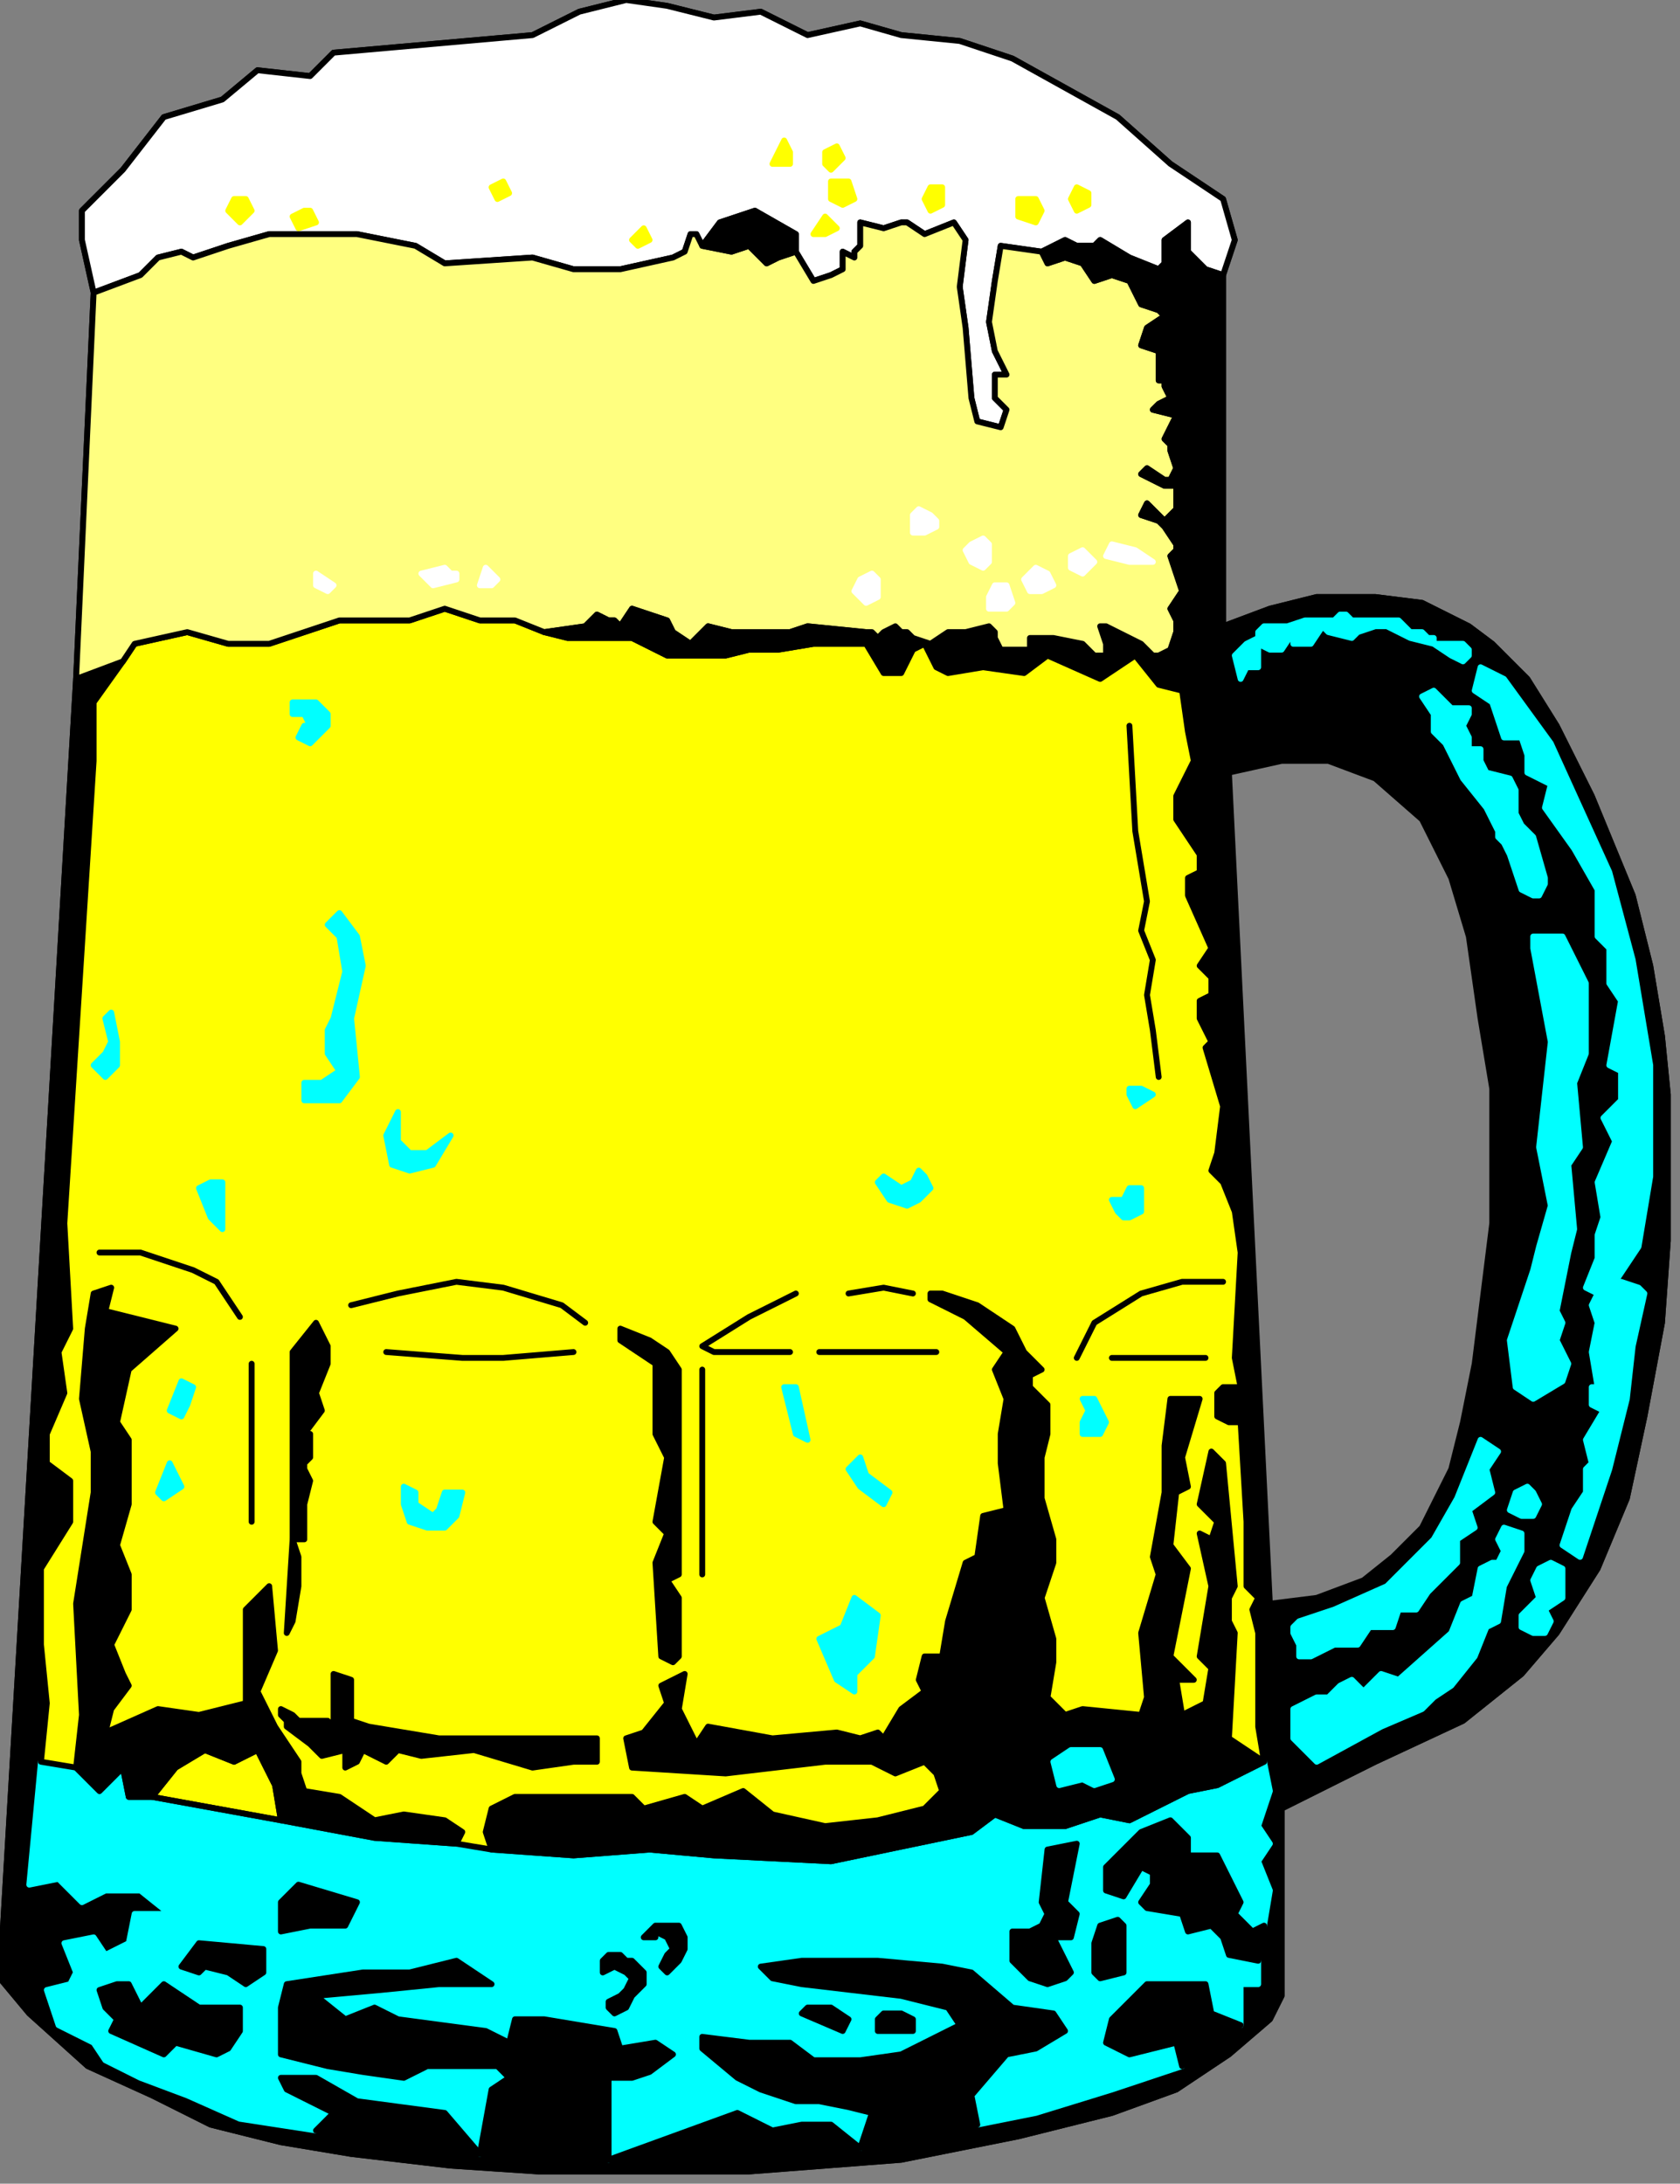 <?xml version="1.0" encoding="UTF-8" standalone="no"?>
<svg
   xmlns:dc="http://purl.org/dc/elements/1.1/"
   xmlns:cc="http://creativecommons.org/ns#"
   xmlns:rdf="http://www.w3.org/1999/02/22-rdf-syntax-ns#"
   xmlns:svg="http://www.w3.org/2000/svg"
   xmlns="http://www.w3.org/2000/svg"
   xmlns:sodipodi="http://sodipodi.sourceforge.net/DTD/sodipodi-0.dtd"
   xmlns:inkscape="http://www.inkscape.org/namespaces/inkscape"
   version="1.0"
   width="60.801mm"
   height="79.005mm"
   id="svg185"
   sodipodi:docname="DRINK002.WMF">
  <rect width="100%" height="100%" fill="#808080" stroke="none"/>
  <sodipodi:namedview
     pagecolor="#ffffff"
     bordercolor="#666666"
     borderopacity="1"
     objecttolerance="10"
     gridtolerance="10"
     guidetolerance="10"
     inkscape:pageopacity="0"
     inkscape:pageshadow="2"
     inkscape:window-width="640"
     inkscape:window-height="480"
     id="namedview187" />
  <defs
     id="defs3">
    <pattern
       id="WMFhbasepattern"
       patternUnits="userSpaceOnUse"
       width="6"
       height="6"
       x="0"
       y="0" />
  </defs>
  <path
     style="fill:none;stroke:#000000;stroke-width:0.8px;stroke-linecap:round;stroke-linejoin:round;stroke-miterlimit:4;stroke-dasharray:none;stroke-opacity:1;"
     d="  M 167.297,37.617   L 167.297,85.638   L 173.701,83.237   L 180.105,81.636   L 188.109,81.636   L 194.513,82.437   L 200.917,85.638   L 204.118,88.039   L 208.921,92.841   L 212.924,99.244   L 217.726,108.849   L 223.33,122.455   L 225.731,132.059   L 227.332,141.663   L 228.132,149.667   L 228.132,162.473   L 228.132,169.676   L 227.332,180.881   L 224.931,193.687   L 222.529,204.892   L 218.527,214.496   L 212.924,223.3   L 208.121,228.902   L 200.116,235.305   L 188.109,240.908   L 175.302,247.31   L 175.302,272.922   L 173.701,276.123   L 168.098,280.925   L 160.893,285.728   L 152.088,288.929   L 139.281,292.13   L 123.272,295.332   L 102.459,296.933   L 85.65,296.933   L 73.643,296.933   L 61.636,296.132   L 48.028,294.532   L 38.422,292.931   L 28.817,290.53   L 20.812,286.528   L 12.007,282.526   L 4.002,275.323   L 0,270.521   L 10.406,92.841   L 12.807,40.018   L 11.207,32.815   L 11.207,28.813   L 16.81,23.21   L 22.413,16.007   L 30.418,13.606   L 35.22,9.604   L 42.425,10.405   L 45.626,7.203   L 72.842,4.802   L 79.246,1.601   L 85.65,0   L 91.253,0.8   L 97.657,2.401   L 104.06,1.601   L 110.464,4.802   L 117.668,3.201   L 123.272,4.802   L 131.276,5.603   L 138.48,8.004   L 152.889,16.007   L 160.093,22.41   L 167.297,27.212   L 168.898,32.815   L 167.297,37.617  "
     id="path5" />
  <path
     style="fill:#000000;fill-rule:evenodd;fill-opacity:1;stroke:#000000;stroke-width:0.8px;stroke-linecap:round;stroke-linejoin:round;stroke-miterlimit:4;stroke-dasharray:none;stroke-opacity:1;"
     d="  M 167.297,91.241   L 164.095,88.84   L 163.295,89.64   L 160.093,88.84   L 158.492,89.64   L 157.692,89.64   L 156.091,88.039   L 154.49,87.239   L 152.889,86.439   L 151.288,85.638   L 150.487,85.638   L 151.288,88.039   L 151.288,89.64   L 149.687,89.64   L 148.086,88.039   L 144.084,87.239   L 140.882,87.239   L 140.882,88.84   L 136.879,88.84   L 136.079,87.239   L 136.079,86.439   L 135.279,85.638   L 132.077,86.439   L 129.675,86.439   L 127.274,88.039   L 124.872,87.239   L 124.072,86.439   L 123.272,86.439   L 122.471,85.638   L 120.87,86.439   L 120.87,86.439   L 120.07,87.239   L 119.269,86.439   L 118.469,86.439   L 118.469,88.039   L 120.87,92.041   L 123.272,92.041   L 124.872,88.84   L 126.473,88.039   L 128.074,91.241   L 129.675,92.041   L 134.478,91.241   L 140.081,92.041   L 143.283,89.64   L 150.487,92.841   L 155.29,89.64   L 158.492,93.642   L 161.694,94.442   L 162.494,100.045   L 163.295,104.046   L 160.893,108.849   L 160.893,112.05   L 164.095,116.852   L 164.095,119.253   L 162.494,120.054   L 162.494,122.455   L 165.696,129.658   L 164.095,132.059   L 165.696,133.66   L 165.696,136.061   L 164.095,136.861   L 164.095,139.262   L 165.696,142.464   L 164.896,143.264   L 167.297,151.268   L 166.497,157.67   L 165.696,160.071   L 167.297,161.672   L 168.898,165.674   L 169.698,171.276   L 168.898,185.683   L 169.698,189.685   L 167.297,189.685   L 166.497,190.485   L 166.497,193.687   L 168.098,194.487   L 169.698,194.487   L 170.499,208.093   L 170.499,216.897   L 172.1,218.498   L 171.299,220.098   L 172.1,223.3   L 172.1,225.701   L 172.1,231.303   L 172.1,236.105   L 172.9,240.908   L 173.701,244.909   L 172.1,249.712   L 173.701,252.113   L 172.1,254.514   L 173.701,258.515   L 172.9,263.318   L 172.1,268.12   L 172.1,271.321   L 169.698,271.321   L 169.698,276.924   L 161.694,282.526   L 152.088,285.728   L 141.682,288.929   L 133.678,290.53   L 117.668,293.731   L 83.248,295.332   L 65.638,294.532   L 43.225,291.33   L 32.819,289.729   L 25.615,286.528   L 19.211,284.127   L 14.408,281.726   L 12.807,279.325   L 8.005,276.924   L 6.404,272.122   L 9.606,271.321   L 10.406,269.72   L 8.805,265.719   L 12.807,264.918   L 14.408,267.319   L 17.61,265.719   L 18.411,261.717   L 23.213,261.717   L 19.211,258.515   L 14.408,258.515   L 11.207,260.116   L 8.005,256.915   L 4.002,257.715   L 5.603,240.908   L 6.404,232.904   L 5.603,224.9   L 5.603,214.496   L 9.606,208.093   L 9.606,202.49   L 6.404,200.089   L 6.404,196.088   L 8.805,190.485   L 8.005,184.883   L 9.606,181.681   L 8.805,167.275   L 12.807,104.046   L 12.807,96.043   L 16.81,90.44   L 10.406,92.841   L 0,270.521   L 4.002,275.323   L 12.007,282.526   L 20.812,286.528   L 28.817,290.53   L 38.422,292.931   L 48.028,294.532   L 61.636,296.132   L 73.643,296.933   L 85.65,296.933   L 102.459,296.933   L 123.272,295.332   L 139.281,292.13   L 152.088,288.929   L 160.893,285.728   L 168.098,280.925   L 173.701,276.123   L 175.302,272.922   L 175.302,247.31   L 173.701,219.298   L 168.098,105.647   L 167.297,91.241  z "
     id="path7" />
  <path
     style="fill:#00ffff;fill-rule:evenodd;fill-opacity:1;stroke:#00ffff;stroke-width:0.8px;stroke-linecap:round;stroke-linejoin:round;stroke-miterlimit:4;stroke-dasharray:none;stroke-opacity:1;"
     d="  M 10.406,241.708   L 5.603,240.908   L 4.002,257.715   L 8.005,256.915   L 11.207,260.116   L 14.408,258.515   L 19.211,258.515   L 23.213,261.717   L 18.411,261.717   L 17.61,265.719   L 14.408,267.319   L 12.807,264.918   L 8.805,265.719   L 10.406,269.72   L 9.606,271.321   L 6.404,272.122   L 8.005,276.924   L 12.807,279.325   L 14.408,281.726   L 19.211,284.127   L 25.615,286.528   L 32.819,289.729   L 43.225,291.33   L 45.626,288.929   L 39.223,285.728   L 38.422,284.127   L 43.225,284.127   L 48.828,287.328   L 60.835,288.929   L 65.638,294.532   L 67.239,285.728   L 69.64,284.127   L 68.039,282.526   L 58.434,282.526   L 55.232,284.127   L 49.629,283.327   L 44.826,282.526   L 38.422,280.925   L 38.422,277.724   L 38.422,274.523   L 39.223,271.321   L 49.629,269.72   L 56.033,269.72   L 62.436,268.12   L 67.239,271.321   L 60.035,271.321   L 52.03,272.122   L 43.225,272.922   L 47.227,276.123   L 51.23,274.523   L 54.432,276.123   L 66.439,277.724   L 69.64,279.325   L 70.441,276.123   L 74.443,276.123   L 84.049,277.724   L 84.849,280.125   L 89.652,279.325   L 92.053,280.925   L 88.852,283.327   L 86.45,284.127   L 83.248,284.127   L 83.248,287.328   L 83.248,295.332   L 100.859,288.929   L 105.661,291.33   L 109.664,290.53   L 113.666,290.53   L 117.668,293.731   L 119.269,288.929   L 116.067,288.129   L 112.065,287.328   L 108.863,287.328   L 104.06,285.728   L 100.859,284.127   L 96.056,280.125   L 96.056,278.524   L 102.459,279.325   L 108.063,279.325   L 111.265,281.726   L 117.668,281.726   L 123.272,280.925   L 131.276,276.924   L 129.675,274.523   L 123.272,272.922   L 109.664,271.321   L 105.661,270.521   L 104.06,268.92   L 109.664,268.12   L 120.07,268.12   L 128.875,268.92   L 132.877,269.72   L 138.48,274.523   L 144.084,275.323   L 145.685,277.724   L 141.682,280.125   L 137.68,280.925   L 132.877,286.528   L 133.678,290.53   L 141.682,288.929   L 152.088,285.728   L 161.694,282.526   L 160.893,279.325   L 154.49,280.925   L 151.288,279.325   L 152.088,276.123   L 156.891,271.321   L 164.896,271.321   L 165.696,275.323   L 169.698,276.924   L 169.698,271.321   L 172.1,271.321   L 172.1,268.12   L 168.098,267.319   L 167.297,264.918   L 165.696,263.318   L 162.494,264.118   L 161.694,261.717   L 156.891,260.917   L 156.091,260.116   L 157.692,257.715   L 157.692,256.114   L 156.091,255.314   L 153.689,259.316   L 151.288,258.515   L 151.288,255.314   L 153.689,252.913   L 156.091,250.512   L 160.093,248.911   L 162.494,251.312   L 162.494,253.713   L 166.497,253.713   L 169.698,260.116   L 168.898,261.717   L 171.299,264.118   L 172.9,263.318   L 173.701,258.515   L 172.1,254.514   L 173.701,252.113   L 172.1,249.712   L 173.701,244.909   L 172.9,240.908   L 166.497,244.109   L 162.494,244.909   L 154.49,248.911   L 150.487,248.111   L 145.685,249.712   L 140.081,249.712   L 136.079,248.111   L 132.877,250.512   L 113.666,254.514   L 97.657,253.713   L 88.852,252.913   L 78.446,253.713   L 67.239,252.913   L 62.436,252.113   L 51.23,251.312   L 38.422,248.911   L 20.812,245.71   L 17.61,245.71   L 16.81,241.708   L 13.608,244.909   L 10.406,241.708  z "
     id="path9" />
  <path
     style="fill:#ffff00;fill-rule:evenodd;fill-opacity:1;stroke:#000000;stroke-width:0.8px;stroke-linecap:round;stroke-linejoin:round;stroke-miterlimit:4;stroke-dasharray:none;stroke-opacity:1;"
     d="  M 10.406,241.708   L 13.608,244.909   L 16.81,241.708   L 17.61,245.71   L 20.812,245.71   L 38.422,248.911   L 51.23,251.312   L 62.436,252.113   L 67.239,252.913   L 78.446,253.713   L 88.852,252.913   L 97.657,253.713   L 113.666,254.514   L 132.877,250.512   L 136.079,248.111   L 140.081,249.712   L 145.685,249.712   L 150.487,248.111   L 154.49,248.911   L 162.494,244.909   L 166.497,244.109   L 172.9,240.908   L 172.1,236.105   L 172.1,231.303   L 172.1,225.701   L 172.1,223.3   L 171.299,220.098   L 172.1,218.498   L 170.499,216.897   L 170.499,208.093   L 169.698,194.487   L 168.098,194.487   L 166.497,193.687   L 166.497,190.485   L 167.297,189.685   L 169.698,189.685   L 168.898,185.683   L 169.698,171.276   L 168.898,165.674   L 167.297,161.672   L 165.696,160.071   L 166.497,157.67   L 167.297,151.268   L 164.896,143.264   L 165.696,142.464   L 164.095,139.262   L 164.095,136.861   L 165.696,136.061   L 165.696,133.66   L 164.095,132.059   L 165.696,129.658   L 162.494,122.455   L 162.494,120.054   L 164.095,119.253   L 164.095,116.852   L 160.893,112.05   L 160.893,108.849   L 163.295,104.046   L 162.494,100.045   L 161.694,94.442   L 158.492,93.642   L 155.29,89.64   L 150.487,92.841   L 143.283,89.64   L 140.081,92.041   L 134.478,91.241   L 129.675,92.041   L 128.074,91.241   L 126.473,88.039   L 124.872,88.84   L 123.272,92.041   L 120.87,92.041   L 118.469,88.039   L 111.265,88.039   L 106.462,88.84   L 102.459,88.84   L 99.258,89.64   L 91.253,89.64   L 86.45,87.239   L 77.645,87.239   L 74.443,86.439   L 70.441,84.838   L 65.638,84.838   L 60.835,83.237   L 56.033,84.838   L 51.23,84.838   L 46.427,84.838   L 41.624,86.439   L 36.821,88.039   L 31.218,88.039   L 25.615,86.439   L 18.411,88.039   L 16.81,90.44   L 12.807,96.043   L 12.807,104.046   L 8.805,167.275   L 9.606,181.681   L 8.005,184.883   L 8.805,190.485   L 6.404,196.088   L 6.404,200.089   L 9.606,202.49   L 9.606,208.093   L 5.603,214.496   L 5.603,224.9   L 6.404,232.904   L 5.603,240.908   L 10.406,241.708  z "
     id="path11" />
  <path
     style="fill:#000000;fill-rule:evenodd;fill-opacity:1;stroke:#000000;stroke-width:0.8px;stroke-linecap:round;stroke-linejoin:round;stroke-miterlimit:4;stroke-dasharray:none;stroke-opacity:1;"
     d="  M 167.297,85.638   L 167.297,91.241   L 168.098,105.647   L 175.302,104.046   L 181.705,104.046   L 188.109,106.448   L 194.513,112.05   L 198.515,120.054   L 200.917,128.057   L 202.518,139.262   L 204.118,148.866   L 204.118,167.275   L 202.518,180.08   L 201.717,186.483   L 200.116,194.487   L 198.515,200.89   L 194.513,208.893   L 190.511,212.895   L 186.508,216.097   L 180.105,218.498   L 173.701,219.298   L 175.302,247.31   L 188.109,240.908   L 200.116,235.305   L 208.121,228.902   L 212.924,223.3   L 218.527,214.496   L 222.529,204.892   L 224.931,193.687   L 227.332,180.881   L 228.132,169.676   L 228.132,162.473   L 228.132,149.667   L 227.332,141.663   L 225.731,132.059   L 223.33,122.455   L 217.726,108.849   L 212.924,99.244   L 208.921,92.841   L 204.118,88.039   L 200.917,85.638   L 194.513,82.437   L 188.109,81.636   L 180.105,81.636   L 173.701,83.237   L 167.297,85.638  z "
     id="path13" />
  <path
     style="fill:#ffffff;fill-rule:evenodd;fill-opacity:1;stroke:#000000;stroke-width:0.8px;stroke-linecap:round;stroke-linejoin:round;stroke-miterlimit:4;stroke-dasharray:none;stroke-opacity:1;"
     d="  M 167.297,37.617   L 168.898,32.815   L 167.297,27.212   L 160.093,22.41   L 152.889,16.007   L 138.48,8.004   L 131.276,5.603   L 123.272,4.802   L 117.668,3.201   L 110.464,4.802   L 104.06,1.601   L 97.657,2.401   L 91.253,0.8   L 85.65,0   L 79.246,1.601   L 72.842,4.802   L 45.626,7.203   L 42.425,10.405   L 35.22,9.604   L 30.418,13.606   L 22.413,16.007   L 16.81,23.21   L 11.207,28.813   L 11.207,32.815   L 12.807,40.018   L 19.211,37.617   L 21.613,35.216   L 24.814,34.415   L 26.415,35.216   L 31.218,33.615   L 36.821,32.014   L 41.624,32.014   L 44.026,32.014   L 48.828,32.014   L 52.831,32.815   L 56.833,33.615   L 60.835,36.016   L 72.842,35.216   L 78.446,36.816   L 84.849,36.816   L 92.053,35.216   L 93.654,34.415   L 94.455,32.014   L 95.255,32.014   L 96.056,33.615   L 98.457,30.414   L 103.26,28.813   L 108.863,32.014   L 108.863,34.415   L 111.265,38.417   L 113.666,37.617   L 115.267,36.816   L 115.267,34.415   L 116.868,35.216   L 116.868,34.415   L 117.668,33.615   L 117.668,30.414   L 120.87,31.214   L 123.272,30.414   L 124.072,30.414   L 126.473,32.014   L 130.476,30.414   L 132.077,32.815   L 131.276,39.218   L 132.077,44.82   L 132.877,54.424   L 133.678,57.626   L 136.879,58.426   L 137.68,56.025   L 136.079,54.424   L 136.079,51.223   L 137.68,51.223   L 136.079,48.021   L 135.279,44.02   L 136.079,38.417   L 136.879,33.615   L 142.483,34.415   L 145.685,32.815   L 147.285,33.615   L 149.687,33.615   L 150.487,32.815   L 154.49,35.216   L 158.492,36.816   L 159.292,36.016   L 159.292,32.815   L 162.494,30.414   L 162.494,34.415   L 164.896,36.816   L 167.297,37.617  z "
     id="path15" />
  <path
     style="fill:#ffff80;fill-rule:evenodd;fill-opacity:1;stroke:#000000;stroke-width:0.8px;stroke-linecap:round;stroke-linejoin:round;stroke-miterlimit:4;stroke-dasharray:none;stroke-opacity:1;"
     d="  M 10.406,92.841   L 16.81,90.44   L 18.411,88.039   L 25.615,86.439   L 31.218,88.039   L 36.821,88.039   L 41.624,86.439   L 46.427,84.838   L 51.23,84.838   L 56.033,84.838   L 60.835,83.237   L 65.638,84.838   L 70.441,84.838   L 74.443,86.439   L 80.046,85.638   L 81.647,84.038   L 83.248,84.838   L 84.049,84.838   L 84.849,85.638   L 86.45,83.237   L 91.253,84.838   L 92.053,86.439   L 94.455,88.039   L 96.856,85.638   L 100.058,86.439   L 104.06,86.439   L 108.063,86.439   L 110.464,85.638   L 118.469,86.439   L 119.269,86.439   L 120.07,87.239   L 120.87,86.439   L 120.87,86.439   L 122.471,85.638   L 123.272,86.439   L 124.072,86.439   L 124.872,87.239   L 127.274,88.039   L 129.675,86.439   L 132.077,86.439   L 135.279,85.638   L 136.079,86.439   L 136.079,87.239   L 136.879,88.84   L 140.882,88.84   L 140.882,87.239   L 144.084,87.239   L 148.086,88.039   L 149.687,89.64   L 151.288,89.64   L 151.288,88.039   L 150.487,85.638   L 151.288,85.638   L 152.889,86.439   L 154.49,87.239   L 156.091,88.039   L 157.692,89.64   L 158.492,89.64   L 160.093,88.84   L 160.893,86.439   L 160.893,84.838   L 160.093,83.237   L 161.694,80.836   L 160.093,76.034   L 160.893,75.234   L 160.893,74.433   L 159.292,72.032   L 158.492,71.232   L 156.091,70.431   L 156.891,68.831   L 157.692,69.631   L 159.292,71.232   L 160.893,69.631   L 160.893,68.831   L 160.893,66.43   L 159.292,66.43   L 157.692,65.629   L 156.091,64.829   L 156.891,64.029   L 159.292,65.629   L 160.093,65.629   L 160.893,64.029   L 160.093,61.628   L 160.093,60.827   L 160.093,60.827   L 159.292,60.027   L 159.292,60.027   L 160.093,58.426   L 160.893,56.825   L 157.692,56.025   L 158.492,55.225   L 160.093,54.424   L 159.292,52.824   L 159.292,52.023   L 158.492,52.023   L 158.492,48.021   L 156.091,47.221   L 156.891,44.82   L 159.292,43.219   L 158.492,42.419   L 156.091,41.619   L 154.49,38.417   L 152.088,37.617   L 149.687,38.417   L 148.086,36.016   L 145.685,35.216   L 143.283,36.016   L 142.483,34.415   L 136.879,33.615   L 136.079,38.417   L 135.279,44.02   L 136.079,48.021   L 137.68,51.223   L 136.079,51.223   L 136.079,54.424   L 137.68,56.025   L 136.879,58.426   L 133.678,57.626   L 132.877,54.424   L 132.077,44.82   L 131.276,39.218   L 132.077,32.815   L 130.476,30.414   L 126.473,32.014   L 124.072,30.414   L 123.272,30.414   L 120.87,31.214   L 117.668,30.414   L 117.668,33.615   L 116.868,34.415   L 116.868,35.216   L 115.267,34.415   L 115.267,36.816   L 113.666,37.617   L 111.265,38.417   L 108.863,34.415   L 106.462,35.216   L 104.861,36.016   L 102.459,33.615   L 100.058,34.415   L 96.056,33.615   L 95.255,32.014   L 94.455,32.014   L 93.654,34.415   L 92.053,35.216   L 84.849,36.816   L 78.446,36.816   L 72.842,35.216   L 60.835,36.016   L 56.833,33.615   L 52.831,32.815   L 48.828,32.014   L 44.026,32.014   L 41.624,32.014   L 36.821,32.014   L 31.218,33.615   L 26.415,35.216   L 24.814,34.415   L 21.613,35.216   L 19.211,37.617   L 12.807,40.018   L 10.406,92.841  z "
     id="path17" />
  <path
     style="fill:#00ffff;fill-rule:evenodd;fill-opacity:1;stroke:#00ffff;stroke-width:0.8px;stroke-linecap:round;stroke-linejoin:round;stroke-miterlimit:4;stroke-dasharray:none;stroke-opacity:1;"
     d="  M 202.518,91.241   L 201.717,94.442   L 204.118,96.043   L 205.719,100.845   L 208.121,100.845   L 208.921,103.246   L 208.921,105.647   L 212.123,107.248   L 211.323,110.449   L 215.325,116.052   L 218.527,121.654   L 218.527,128.057   L 220.128,129.658   L 220.128,134.46   L 221.729,136.861   L 220.128,145.665   L 221.729,146.465   L 221.729,150.467   L 219.327,152.868   L 220.928,156.07   L 218.527,161.672   L 219.327,166.474   L 218.527,168.875   L 218.527,172.077   L 216.926,176.079   L 218.527,176.879   L 217.726,178.48   L 218.527,180.881   L 217.726,184.883   L 218.527,189.685   L 217.726,189.685   L 217.726,192.086   L 219.327,192.886   L 216.926,196.888   L 217.726,200.089   L 216.926,200.89   L 216.926,204.091   L 215.325,206.492   L 213.724,211.294   L 216.125,212.895   L 220.128,200.89   L 222.529,191.285   L 223.33,184.082   L 224.931,176.879   L 224.13,176.079   L 221.729,175.278   L 220.928,175.278   L 224.13,170.476   L 225.731,160.872   L 225.731,145.665   L 223.33,131.259   L 220.128,119.253   L 216.125,110.449   L 212.123,101.645   L 205.719,92.841   L 202.518,91.241  z "
     id="path19" />
  <path
     style="fill:#000000;fill-rule:evenodd;fill-opacity:1;stroke:#000000;stroke-width:0.8px;stroke-linecap:round;stroke-linejoin:round;stroke-miterlimit:4;stroke-dasharray:none;stroke-opacity:1;"
     d="  M 67.239,252.913   L 78.446,253.713   L 88.852,252.913   L 97.657,253.713   L 113.666,254.514   L 132.877,250.512   L 136.079,248.111   L 140.081,249.712   L 145.685,249.712   L 150.487,248.111   L 154.49,248.911   L 162.494,244.909   L 166.497,244.109   L 172.9,240.908   L 168.098,237.706   L 168.898,223.3   L 168.098,221.699   L 168.098,218.498   L 168.898,216.897   L 167.297,200.089   L 165.696,198.489   L 164.095,205.692   L 166.497,208.093   L 165.696,210.494   L 164.095,209.694   L 165.696,216.897   L 164.095,226.501   L 165.696,228.102   L 164.896,232.904   L 161.694,234.505   L 160.893,229.703   L 163.295,229.703   L 160.093,226.501   L 162.494,214.496   L 160.093,211.294   L 160.893,204.091   L 162.494,203.291   L 161.694,199.289   L 164.095,191.285   L 160.093,191.285   L 159.292,197.688   L 159.292,204.091   L 157.692,212.895   L 158.492,215.296   L 156.091,223.3   L 156.891,232.104   L 156.091,234.505   L 148.086,233.704   L 145.685,234.505   L 143.283,232.104   L 144.084,227.302   L 144.084,224.1   L 142.483,218.498   L 144.084,213.695   L 144.084,210.494   L 142.483,204.892   L 142.483,199.289   L 143.283,196.088   L 143.283,192.086   L 140.882,189.685   L 140.882,188.084   L 142.483,187.284   L 140.081,184.883   L 138.48,181.681   L 133.678,178.48   L 128.875,176.879   L 127.274,176.879   L 127.274,177.679   L 132.077,180.08   L 137.68,184.883   L 136.079,187.284   L 137.68,191.285   L 136.879,196.088   L 136.879,200.089   L 137.68,206.492   L 134.478,207.293   L 133.678,212.895   L 132.077,213.695   L 129.675,221.699   L 128.875,226.501   L 126.473,226.501   L 125.673,229.703   L 126.473,231.303   L 123.272,233.704   L 120.87,237.706   L 120.07,236.906   L 117.668,237.706   L 114.466,236.906   L 105.661,237.706   L 96.856,236.105   L 95.255,238.507   L 93.654,235.305   L 92.854,233.704   L 93.654,228.902   L 90.452,230.503   L 91.253,232.904   L 88.051,236.906   L 85.65,237.706   L 86.45,241.708   L 99.258,242.508   L 112.866,240.908   L 119.269,240.908   L 122.471,242.508   L 126.473,240.908   L 128.074,242.508   L 128.875,244.909   L 126.473,247.31   L 120.07,248.911   L 112.866,249.712   L 105.661,248.111   L 101.659,244.909   L 96.056,247.31   L 93.654,245.71   L 88.051,247.31   L 86.45,245.71   L 70.441,245.71   L 67.239,247.31   L 66.439,250.512   L 67.239,252.913  z "
     id="path21" />
  <path
     style="fill:#000000;fill-rule:evenodd;fill-opacity:1;stroke:#000000;stroke-width:0.8px;stroke-linecap:round;stroke-linejoin:round;stroke-miterlimit:4;stroke-dasharray:none;stroke-opacity:1;"
     d="  M 10.406,241.708   L 13.608,244.909   L 16.81,241.708   L 17.61,245.71   L 20.812,245.71   L 24.014,241.708   L 28.016,239.307   L 32.019,240.908   L 35.22,239.307   L 37.622,244.109   L 38.422,248.911   L 51.23,251.312   L 62.436,252.113   L 63.237,250.512   L 60.835,248.911   L 55.232,248.111   L 51.23,248.911   L 46.427,245.71   L 41.624,244.909   L 40.824,242.508   L 40.824,240.908   L 37.622,236.105   L 35.22,231.303   L 37.622,225.701   L 36.821,216.897   L 33.62,220.098   L 33.62,232.904   L 27.216,234.505   L 21.613,233.704   L 14.408,236.906   L 15.209,233.704   L 17.61,230.503   L 16.81,228.902   L 15.209,224.9   L 17.61,220.098   L 17.61,215.296   L 16.009,211.294   L 17.61,205.692   L 17.61,196.888   L 16.009,194.487   L 17.61,187.284   L 24.014,181.681   L 14.408,179.28   L 15.209,176.079   L 12.807,176.879   L 12.007,181.681   L 11.207,191.285   L 12.807,198.489   L 12.807,204.091   L 10.406,219.298   L 11.207,234.505   L 10.406,241.708  z "
     id="path23" />
  <path
     style="fill:#00ffff;fill-rule:evenodd;fill-opacity:1;stroke:#00ffff;stroke-width:0.8px;stroke-linecap:round;stroke-linejoin:round;stroke-miterlimit:4;stroke-dasharray:none;stroke-opacity:1;"
     d="  M 213.724,128.057   L 211.323,128.057   L 209.722,128.057   L 209.722,129.658   L 212.123,142.464   L 210.522,156.87   L 212.123,164.874   L 210.522,170.476   L 209.722,173.678   L 206.52,183.282   L 207.32,189.685   L 209.722,191.285   L 213.724,188.884   L 214.525,186.483   L 212.924,183.282   L 213.724,180.881   L 212.924,179.28   L 214.525,171.276   L 215.325,168.075   L 214.525,159.271   L 216.125,156.87   L 215.325,148.066   L 216.926,144.064   L 216.926,134.46   L 213.724,128.057  z "
     id="path25" />
  <path
     style="fill:#000000;fill-rule:evenodd;fill-opacity:1;stroke:#000000;stroke-width:0.8px;stroke-linecap:round;stroke-linejoin:round;stroke-miterlimit:4;stroke-dasharray:none;stroke-opacity:1;"
     d="  M 167.297,37.617   L 164.896,36.816   L 162.494,34.415   L 162.494,30.414   L 159.292,32.815   L 159.292,36.016   L 158.492,36.816   L 154.49,35.216   L 150.487,32.815   L 149.687,33.615   L 147.285,33.615   L 145.685,32.815   L 142.483,34.415   L 143.283,36.016   L 145.685,35.216   L 148.086,36.016   L 149.687,38.417   L 152.088,37.617   L 154.49,38.417   L 156.091,41.619   L 158.492,42.419   L 159.292,43.219   L 156.891,44.82   L 156.091,47.221   L 158.492,48.021   L 158.492,52.023   L 159.292,52.023   L 159.292,52.824   L 160.093,54.424   L 158.492,55.225   L 157.692,56.025   L 160.893,56.825   L 160.093,58.426   L 159.292,60.027   L 159.292,60.027   L 160.093,60.827   L 160.093,60.827   L 160.093,61.628   L 160.893,64.029   L 160.093,65.629   L 159.292,65.629   L 156.891,64.029   L 156.091,64.829   L 157.692,65.629   L 159.292,66.43   L 160.893,66.43   L 160.893,68.831   L 160.893,69.631   L 159.292,71.232   L 157.692,69.631   L 156.891,68.831   L 156.091,70.431   L 158.492,71.232   L 159.292,72.032   L 160.893,74.433   L 160.893,75.234   L 160.093,76.034   L 161.694,80.836   L 160.093,83.237   L 160.893,84.838   L 160.893,86.439   L 160.093,88.84   L 163.295,89.64   L 164.095,88.84   L 167.297,91.241   L 167.297,85.638   L 167.297,37.617  z "
     id="path27" />
  <path
     style="fill:#000000;fill-rule:evenodd;fill-opacity:1;stroke:#000000;stroke-width:0.8px;stroke-linecap:round;stroke-linejoin:round;stroke-miterlimit:4;stroke-dasharray:none;stroke-opacity:1;"
     d="  M 83.248,295.332   L 83.248,287.328   L 83.248,284.127   L 86.45,284.127   L 88.852,283.327   L 92.053,280.925   L 89.652,279.325   L 84.849,280.125   L 84.049,277.724   L 74.443,276.123   L 70.441,276.123   L 69.64,279.325   L 66.439,277.724   L 54.432,276.123   L 51.23,274.523   L 47.227,276.123   L 43.225,272.922   L 52.03,272.122   L 60.035,271.321   L 67.239,271.321   L 62.436,268.12   L 56.033,269.72   L 49.629,269.72   L 39.223,271.321   L 38.422,274.523   L 38.422,277.724   L 38.422,280.925   L 44.826,282.526   L 49.629,283.327   L 55.232,284.127   L 58.434,282.526   L 68.039,282.526   L 69.64,284.127   L 67.239,285.728   L 65.638,294.532   L 83.248,295.332  z "
     id="path29" />
  <path
     style="fill:#000000;fill-rule:evenodd;fill-opacity:1;stroke:#000000;stroke-width:0.8px;stroke-linecap:round;stroke-linejoin:round;stroke-miterlimit:4;stroke-dasharray:none;stroke-opacity:1;"
     d="  M 133.678,290.53   L 132.877,286.528   L 137.68,280.925   L 141.682,280.125   L 145.685,277.724   L 144.084,275.323   L 138.48,274.523   L 132.877,269.72   L 128.875,268.92   L 120.07,268.12   L 109.664,268.12   L 104.06,268.92   L 105.661,270.521   L 109.664,271.321   L 123.272,272.922   L 129.675,274.523   L 131.276,276.924   L 123.272,280.925   L 117.668,281.726   L 111.265,281.726   L 108.063,279.325   L 102.459,279.325   L 96.056,278.524   L 96.056,280.125   L 100.859,284.127   L 104.06,285.728   L 108.863,287.328   L 112.065,287.328   L 116.067,288.129   L 119.269,288.929   L 117.668,293.731   L 133.678,290.53  z "
     id="path31" />
  <path
     style="fill:none;stroke:#000000;stroke-width:0.8px;stroke-linecap:round;stroke-linejoin:round;stroke-miterlimit:4;stroke-dasharray:none;stroke-opacity:1;"
     d="  M 158.492,147.266   L 157.692,140.863   L 156.891,136.061   L 157.692,131.259   L 156.091,127.257   L 156.891,123.255   L 156.091,118.453   L 155.29,113.651   L 154.49,99.244   L 155.29,113.651  "
     id="path33" />
  <path
     style="fill:#000000;fill-rule:evenodd;fill-opacity:1;stroke:#000000;stroke-width:0.8px;stroke-linecap:round;stroke-linejoin:round;stroke-miterlimit:4;stroke-dasharray:none;stroke-opacity:1;"
     d="  M 88.852,183.282   L 84.849,181.681   L 84.849,183.282   L 87.251,184.883   L 89.652,186.483   L 89.652,196.088   L 91.253,199.289   L 89.652,208.093   L 91.253,209.694   L 89.652,213.695   L 90.452,226.501   L 92.053,227.302   L 92.854,226.501   L 92.854,218.498   L 91.253,216.097   L 92.854,215.296   L 92.854,187.284   L 91.253,184.883   L 88.852,183.282  z "
     id="path35" />
  <path
     style="fill:#000000;fill-rule:evenodd;fill-opacity:1;stroke:#000000;stroke-width:0.8px;stroke-linecap:round;stroke-linejoin:round;stroke-miterlimit:4;stroke-dasharray:none;stroke-opacity:1;"
     d="  M 118.469,86.439   L 110.464,85.638   L 108.063,86.439   L 104.06,86.439   L 100.058,86.439   L 96.856,85.638   L 94.455,88.039   L 92.053,86.439   L 91.253,84.838   L 86.45,83.237   L 84.849,85.638   L 84.049,84.838   L 83.248,84.838   L 81.647,84.038   L 80.046,85.638   L 74.443,86.439   L 77.645,87.239   L 86.45,87.239   L 91.253,89.64   L 99.258,89.64   L 102.459,88.84   L 106.462,88.84   L 111.265,88.039   L 118.469,88.039   L 118.469,86.439  z "
     id="path37" />
  <path
     style="fill:#000000;fill-rule:evenodd;fill-opacity:1;stroke:#000000;stroke-width:0.8px;stroke-linecap:round;stroke-linejoin:round;stroke-miterlimit:4;stroke-dasharray:none;stroke-opacity:1;"
     d="  M 48.028,229.703   L 45.626,228.902   L 45.626,236.105   L 45.626,236.105   L 44.826,235.305   L 44.026,235.305   L 43.225,235.305   L 40.824,235.305   L 40.023,234.505   L 38.422,233.704   L 38.422,234.505   L 39.223,235.305   L 39.223,236.105   L 42.425,238.507   L 44.026,240.107   L 47.227,239.307   L 47.227,241.708   L 48.828,240.908   L 49.629,239.307   L 52.831,240.908   L 54.432,239.307   L 57.633,240.107   L 64.838,239.307   L 72.842,241.708   L 78.446,240.908   L 81.647,240.908   L 81.647,237.706   L 78.446,237.706   L 73.643,237.706   L 66.439,237.706   L 60.035,237.706   L 55.232,236.906   L 50.429,236.105   L 48.028,235.305   L 48.028,229.703  z "
     id="path39" />
  <path
     style="fill:#000000;fill-rule:evenodd;fill-opacity:1;stroke:#000000;stroke-width:0.8px;stroke-linecap:round;stroke-linejoin:round;stroke-miterlimit:4;stroke-dasharray:none;stroke-opacity:1;"
     d="  M 117.668,293.731   L 113.666,290.53   L 109.664,290.53   L 105.661,291.33   L 100.859,288.929   L 83.248,295.332   L 117.668,293.731  z "
     id="path41" />
  <path
     style="fill:none;stroke:#000000;stroke-width:0.8px;stroke-linecap:round;stroke-linejoin:round;stroke-miterlimit:4;stroke-dasharray:none;stroke-opacity:1;"
     d="  M 80.046,180.881   L 76.845,178.48   L 68.84,176.079   L 62.436,175.278   L 54.432,176.879   L 48.028,178.48   L 54.432,176.879  "
     id="path43" />
  <path
     style="fill:#00ffff;fill-rule:evenodd;fill-opacity:1;stroke:#00ffff;stroke-width:0.8px;stroke-linecap:round;stroke-linejoin:round;stroke-miterlimit:4;stroke-dasharray:none;stroke-opacity:1;"
     d="  M 183.306,84.038   L 182.506,84.838   L 179.304,84.838   L 178.504,84.838   L 176.102,85.638   L 172.9,85.638   L 172.1,86.439   L 172.1,87.239   L 170.499,88.039   L 168.898,89.64   L 169.698,92.841   L 170.499,91.241   L 172.1,91.241   L 172.1,89.64   L 172.1,88.84   L 172.1,88.039   L 173.701,88.84   L 175.302,88.84   L 175.302,88.84   L 176.903,86.439   L 176.903,88.039   L 178.504,88.039   L 179.304,88.039   L 180.905,85.638   L 181.705,86.439   L 184.907,87.239   L 185.708,86.439   L 188.109,85.638   L 189.71,85.638   L 192.912,87.239   L 196.114,88.039   L 198.515,89.64   L 200.116,90.44   L 200.917,89.64   L 200.917,88.84   L 200.116,88.039   L 196.914,88.039   L 196.114,88.039   L 196.114,87.239   L 195.313,87.239   L 194.513,86.439   L 193.712,86.439   L 192.912,86.439   L 192.112,85.638   L 191.311,84.838   L 191.311,84.838   L 190.511,84.838   L 189.71,84.838   L 184.907,84.838   L 184.107,84.038   L 183.306,84.038  z "
     id="path45" />
  <path
     style="fill:#00ffff;fill-rule:evenodd;fill-opacity:1;stroke:#00ffff;stroke-width:0.8px;stroke-linecap:round;stroke-linejoin:round;stroke-miterlimit:4;stroke-dasharray:none;stroke-opacity:1;"
     d="  M 208.121,209.694   L 205.719,208.893   L 204.919,210.494   L 205.719,212.095   L 204.919,213.695   L 204.118,213.695   L 202.518,214.496   L 201.717,218.498   L 200.116,219.298   L 198.515,223.3   L 191.311,229.703   L 188.91,228.902   L 186.508,231.303   L 184.907,229.703   L 183.306,230.503   L 181.705,232.104   L 180.105,232.104   L 176.903,233.704   L 176.903,237.706   L 178.504,239.307   L 180.105,240.908   L 188.91,236.105   L 194.513,233.704   L 196.114,232.104   L 198.515,230.503   L 201.717,226.501   L 203.318,222.499   L 204.919,221.699   L 205.719,216.897   L 206.52,215.296   L 208.121,212.095   L 208.121,209.694  z "
     id="path47" />
  <path
     style="fill:#000000;fill-rule:evenodd;fill-opacity:1;stroke:#000000;stroke-width:0.8px;stroke-linecap:round;stroke-linejoin:round;stroke-miterlimit:4;stroke-dasharray:none;stroke-opacity:1;"
     d="  M 40.023,210.494   L 40.023,184.883   L 43.225,180.881   L 44.826,184.082   L 44.826,186.483   L 43.225,190.485   L 44.026,192.886   L 41.624,196.088   L 42.425,196.088   L 42.425,199.289   L 41.624,200.089   L 41.624,200.89   L 42.425,202.49   L 41.624,205.692   L 41.624,210.494   L 40.023,210.494  z "
     id="path49" />
  <path
     style="fill:#000000;fill-rule:evenodd;fill-opacity:1;stroke:#000000;stroke-width:0.8px;stroke-linecap:round;stroke-linejoin:round;stroke-miterlimit:4;stroke-dasharray:none;stroke-opacity:1;"
     d="  M 172.9,96.843   L 172.1,97.644   L 170.499,97.644   L 168.898,99.244   L 169.698,103.246   L 172.1,102.446   L 174.501,102.446   L 175.302,100.845   L 181.705,100.845   L 188.109,101.645   L 188.91,102.446   L 190.511,104.046   L 192.912,104.046   L 192.912,106.448   L 195.313,109.649   L 198.515,115.251   L 199.316,115.251   L 197.715,110.449   L 197.715,108.849   L 196.114,108.849   L 195.313,108.048   L 195.313,106.448   L 195.313,105.647   L 193.712,104.046   L 192.112,101.645   L 191.311,100.845   L 188.91,100.845   L 186.508,99.244   L 183.306,99.244   L 180.905,97.644   L 179.304,97.644   L 176.903,99.244   L 175.302,97.644   L 172.9,96.843  z "
     id="path51" />
  <path
     style="fill:#00ffff;fill-rule:evenodd;fill-opacity:1;stroke:#00ffff;stroke-width:0.8px;stroke-linecap:round;stroke-linejoin:round;stroke-miterlimit:4;stroke-dasharray:none;stroke-opacity:1;"
     d="  M 202.518,196.888   L 199.316,204.892   L 196.114,210.494   L 189.71,216.897   L 182.506,220.098   L 177.703,221.699   L 176.903,222.499   L 176.903,223.3   L 177.703,224.9   L 177.703,226.501   L 179.304,226.501   L 182.506,224.9   L 185.708,224.9   L 187.309,222.499   L 190.511,222.499   L 191.311,220.098   L 193.712,220.098   L 195.313,217.697   L 197.715,215.296   L 199.316,213.695   L 199.316,210.494   L 201.717,208.893   L 200.917,206.492   L 204.118,204.091   L 203.318,200.89   L 204.919,198.489   L 202.518,196.888  z "
     id="path53" />
  <path
     style="fill:#00ffff;fill-rule:evenodd;fill-opacity:1;stroke:#00ffff;stroke-width:0.8px;stroke-linecap:round;stroke-linejoin:round;stroke-miterlimit:4;stroke-dasharray:none;stroke-opacity:1;"
     d="  M 196.114,94.442   L 194.513,95.243   L 196.114,97.644   L 196.114,99.244   L 196.114,100.045   L 197.715,101.645   L 199.316,104.847   L 200.116,106.448   L 203.318,110.449   L 204.118,112.05   L 204.919,113.651   L 204.919,114.451   L 205.719,115.251   L 206.52,116.852   L 208.121,121.654   L 209.722,122.455   L 210.522,122.455   L 211.323,120.854   L 211.323,120.054   L 209.722,114.451   L 208.121,112.85   L 207.32,111.25   L 207.32,108.048   L 206.52,106.448   L 203.318,105.647   L 202.518,104.046   L 202.518,103.246   L 202.518,102.446   L 200.917,102.446   L 200.917,100.845   L 200.116,99.244   L 200.917,97.644   L 200.917,96.843   L 198.515,96.843   L 196.114,94.442  z "
     id="path55" />
  <path
     style="fill:none;stroke:#000000;stroke-width:0.8px;stroke-linecap:round;stroke-linejoin:round;stroke-miterlimit:4;stroke-dasharray:none;stroke-opacity:1;"
     d="  M 96.056,187.284   L 96.056,215.296  "
     id="path57" />
  <path
     style="fill:#000000;fill-rule:evenodd;fill-opacity:1;stroke:#000000;stroke-width:0.8px;stroke-linecap:round;stroke-linejoin:round;stroke-miterlimit:4;stroke-dasharray:none;stroke-opacity:1;"
     d="  M 65.638,294.532   L 60.835,288.929   L 48.828,287.328   L 43.225,284.127   L 38.422,284.127   L 39.223,285.728   L 45.626,288.929   L 43.225,291.33   L 65.638,294.532  z "
     id="path59" />
  <path
     style="fill:#00ffff;fill-rule:evenodd;fill-opacity:1;stroke:#00ffff;stroke-width:0.8px;stroke-linecap:round;stroke-linejoin:round;stroke-miterlimit:4;stroke-dasharray:none;stroke-opacity:1;"
     d="  M 46.427,124.856   L 44.826,126.456   L 46.427,128.057   L 47.227,132.859   L 45.626,139.262   L 44.826,140.863   L 44.826,144.064   L 46.427,146.465   L 44.026,148.066   L 41.624,148.066   L 41.624,150.467   L 46.427,150.467   L 48.828,147.266   L 48.028,139.262   L 49.629,132.059   L 48.828,128.057   L 46.427,124.856  z "
     id="path61" />
  <path
     style="fill:none;stroke:#000000;stroke-width:0.8px;stroke-linecap:round;stroke-linejoin:round;stroke-miterlimit:4;stroke-dasharray:none;stroke-opacity:1;"
     d="  M 78.446,184.883   L 68.84,185.683   L 63.237,185.683   L 52.831,184.883   L 63.237,185.683  "
     id="path63" />
  <path
     style="fill:#000000;fill-rule:evenodd;fill-opacity:1;stroke:#000000;stroke-width:0.8px;stroke-linecap:round;stroke-linejoin:round;stroke-miterlimit:4;stroke-dasharray:none;stroke-opacity:1;"
     d="  M 172.1,268.12   L 172.9,263.318   L 171.299,264.118   L 168.898,261.717   L 169.698,260.116   L 166.497,253.713   L 162.494,253.713   L 162.494,251.312   L 160.093,248.911   L 156.091,250.512   L 153.689,252.913   L 151.288,255.314   L 151.288,258.515   L 153.689,259.316   L 156.091,255.314   L 157.692,256.114   L 157.692,257.715   L 156.091,260.116   L 156.891,260.917   L 161.694,261.717   L 162.494,264.118   L 165.696,263.318   L 167.297,264.918   L 168.098,267.319   L 172.1,268.12  z "
     id="path65" />
  <path
     style="fill:none;stroke:#000000;stroke-width:0.8px;stroke-linecap:round;stroke-linejoin:round;stroke-miterlimit:4;stroke-dasharray:none;stroke-opacity:1;"
     d="  M 34.42,186.483   L 34.42,208.093  "
     id="path67" />
  <path
     style="fill:none;stroke:#000000;stroke-width:0.8px;stroke-linecap:round;stroke-linejoin:round;stroke-miterlimit:4;stroke-dasharray:none;stroke-opacity:1;"
     d="  M 167.297,175.278   L 161.694,175.278   L 156.091,176.879   L 149.687,180.881   L 147.285,185.683   L 149.687,180.881  "
     id="path69" />
  <path
     style="fill:none;stroke:#000000;stroke-width:0.8px;stroke-linecap:round;stroke-linejoin:round;stroke-miterlimit:4;stroke-dasharray:none;stroke-opacity:1;"
     d="  M 13.608,171.276   L 19.211,171.276   L 26.415,173.678   L 29.617,175.278   L 32.819,180.08   L 29.617,175.278  "
     id="path71" />
  <path
     style="fill:#000000;fill-rule:evenodd;fill-opacity:1;stroke:#000000;stroke-width:0.8px;stroke-linecap:round;stroke-linejoin:round;stroke-miterlimit:4;stroke-dasharray:none;stroke-opacity:1;"
     d="  M 16.009,271.321   L 13.608,272.122   L 14.408,274.523   L 16.009,276.123   L 15.209,277.724   L 22.413,280.925   L 24.014,279.325   L 29.617,280.925   L 31.218,280.125   L 32.819,277.724   L 32.819,274.523   L 27.216,274.523   L 22.413,271.321   L 19.211,274.523   L 18.411,272.922   L 17.61,271.321   L 16.009,271.321  z "
     id="path73" />
  <path
     style="fill:#000000;fill-rule:evenodd;fill-opacity:1;stroke:#000000;stroke-width:0.8px;stroke-linecap:round;stroke-linejoin:round;stroke-miterlimit:4;stroke-dasharray:none;stroke-opacity:1;"
     d="  M 143.283,252.913   L 147.285,252.113   L 146.485,256.114   L 145.685,260.116   L 147.285,261.717   L 146.485,264.918   L 144.084,264.918   L 146.485,269.72   L 145.685,270.521   L 143.283,271.321   L 140.882,270.521   L 138.48,268.12   L 138.48,264.118   L 139.281,264.118   L 140.882,264.118   L 142.483,263.318   L 143.283,261.717   L 142.483,260.116   L 143.283,252.913  z "
     id="path75" />
  <path
     style="fill:#000000;fill-rule:evenodd;fill-opacity:1;stroke:#000000;stroke-width:0.8px;stroke-linecap:round;stroke-linejoin:round;stroke-miterlimit:4;stroke-dasharray:none;stroke-opacity:1;"
     d="  M 169.698,276.924   L 165.696,275.323   L 164.896,271.321   L 156.891,271.321   L 152.088,276.123   L 151.288,279.325   L 154.49,280.925   L 160.893,279.325   L 161.694,282.526   L 169.698,276.924  z "
     id="path77" />
  <path
     style="fill:none;stroke:#000000;stroke-width:0.8px;stroke-linecap:round;stroke-linejoin:round;stroke-miterlimit:4;stroke-dasharray:none;stroke-opacity:1;"
     d="  M 20.812,245.71   L 38.422,248.911   L 37.622,244.109   L 35.22,239.307   L 32.019,240.908   L 28.016,239.307   L 24.014,241.708   L 20.812,245.71  "
     id="path79" />
  <path
     style="fill:none;stroke:#000000;stroke-width:0.8px;stroke-linecap:round;stroke-linejoin:round;stroke-miterlimit:4;stroke-dasharray:none;stroke-opacity:1;"
     d="  M 128.074,184.883   L 112.065,184.883  "
     id="path81" />
  <path
     style="fill:#00ffff;fill-rule:evenodd;fill-opacity:1;stroke:#00ffff;stroke-width:0.8px;stroke-linecap:round;stroke-linejoin:round;stroke-miterlimit:4;stroke-dasharray:none;stroke-opacity:1;"
     d="  M 120.07,220.899   L 116.868,218.498   L 115.267,222.499   L 112.065,224.1   L 114.466,229.703   L 116.868,231.303   L 116.868,228.902   L 119.269,226.501   L 120.07,220.899  z "
     id="path83" />
  <path
     style="fill:none;stroke:#000000;stroke-width:0.8px;stroke-linecap:round;stroke-linejoin:round;stroke-miterlimit:4;stroke-dasharray:none;stroke-opacity:1;"
     d="  M 152.088,185.683   L 164.896,185.683  "
     id="path85" />
  <path
     style="fill:#000000;fill-rule:evenodd;fill-opacity:1;stroke:#000000;stroke-width:0.8px;stroke-linecap:round;stroke-linejoin:round;stroke-miterlimit:4;stroke-dasharray:none;stroke-opacity:1;"
     d="  M 40.023,210.494   L 39.223,223.3   L 40.023,221.699   L 40.824,216.897   L 40.824,212.895   L 40.023,210.494  z "
     id="path87" />
  <path
     style="fill:none;stroke:#000000;stroke-width:0.8px;stroke-linecap:round;stroke-linejoin:round;stroke-miterlimit:4;stroke-dasharray:none;stroke-opacity:1;"
     d="  M 108.063,184.883   L 97.657,184.883   L 96.056,184.082   L 102.459,180.08   L 108.863,176.879   L 102.459,180.08  "
     id="path89" />
  <path
     style="fill:#000000;fill-rule:evenodd;fill-opacity:1;stroke:#000000;stroke-width:0.8px;stroke-linecap:round;stroke-linejoin:round;stroke-miterlimit:4;stroke-dasharray:none;stroke-opacity:1;"
     d="  M 108.863,34.415   L 108.863,32.014   L 103.26,28.813   L 98.457,30.414   L 96.056,33.615   L 100.058,34.415   L 102.459,33.615   L 104.861,36.016   L 106.462,35.216   L 108.863,34.415  z "
     id="path91" />
  <path
     style="fill:#000000;fill-rule:evenodd;fill-opacity:1;stroke:#000000;stroke-width:0.8px;stroke-linecap:round;stroke-linejoin:round;stroke-miterlimit:4;stroke-dasharray:none;stroke-opacity:1;"
     d="  M 36.021,266.519   L 27.216,265.719   L 24.814,268.92   L 27.216,269.72   L 28.016,268.92   L 31.218,269.72   L 33.62,271.321   L 36.021,269.72   L 36.021,266.519  z "
     id="path93" />
  <path
     style="fill:#000000;fill-rule:evenodd;fill-opacity:1;stroke:#000000;stroke-width:0.8px;stroke-linecap:round;stroke-linejoin:round;stroke-miterlimit:4;stroke-dasharray:none;stroke-opacity:1;"
     d="  M 40.824,257.715   L 38.422,260.116   L 38.422,264.118   L 42.425,263.318   L 47.227,263.318   L 48.828,260.116   L 40.824,257.715  z "
     id="path95" />
  <path
     style="fill:#00ffff;fill-rule:evenodd;fill-opacity:1;stroke:#00ffff;stroke-width:0.8px;stroke-linecap:round;stroke-linejoin:round;stroke-miterlimit:4;stroke-dasharray:none;stroke-opacity:1;"
     d="  M 212.123,213.695   L 210.522,214.496   L 209.722,216.097   L 210.522,218.498   L 208.921,220.098   L 208.121,220.899   L 208.121,222.499   L 209.722,223.3   L 211.323,223.3   L 212.123,221.699   L 211.323,220.098   L 213.724,218.498   L 213.724,216.897   L 213.724,214.496   L 212.123,213.695  z "
     id="path97" />
  <path
     style="fill:#00ffff;fill-rule:evenodd;fill-opacity:1;stroke:#00ffff;stroke-width:0.8px;stroke-linecap:round;stroke-linejoin:round;stroke-miterlimit:4;stroke-dasharray:none;stroke-opacity:1;"
     d="  M 16.009,142.464   L 15.209,138.462   L 14.408,139.262   L 15.209,142.464   L 14.408,144.064   L 12.807,145.665   L 14.408,147.266   L 16.009,145.665   L 16.009,142.464  z "
     id="path99" />
  <path
     style="fill:#00ffff;fill-rule:evenodd;fill-opacity:1;stroke:#00ffff;stroke-width:0.8px;stroke-linecap:round;stroke-linejoin:round;stroke-miterlimit:4;stroke-dasharray:none;stroke-opacity:1;"
     d="  M 54.432,152.068   L 52.831,155.269   L 53.631,159.271   L 56.033,160.071   L 59.234,159.271   L 61.636,155.269   L 58.434,157.67   L 56.033,157.67   L 54.432,156.07   L 54.432,152.068  z "
     id="path101" />
  <path
     style="fill:none;stroke:#000000;stroke-width:0.8px;stroke-linecap:round;stroke-linejoin:round;stroke-miterlimit:4;stroke-dasharray:none;stroke-opacity:1;"
     d="  M 124.872,176.879   L 120.87,176.079   L 116.067,176.879   L 120.87,176.079  "
     id="path103" />
  <path
     style="fill:#00ffff;fill-rule:evenodd;fill-opacity:1;stroke:#00ffff;stroke-width:0.8px;stroke-linecap:round;stroke-linejoin:round;stroke-miterlimit:4;stroke-dasharray:none;stroke-opacity:1;"
     d="  M 56.833,204.091   L 55.232,203.291   L 55.232,205.692   L 56.033,208.093   L 58.434,208.893   L 60.835,208.893   L 62.436,207.293   L 63.237,204.091   L 60.835,204.091   L 60.035,206.492   L 59.234,207.293   L 56.833,205.692   L 56.833,204.091  z "
     id="path105" />
  <path
     style="fill:#000000;fill-rule:evenodd;fill-opacity:1;stroke:#000000;stroke-width:0.8px;stroke-linecap:round;stroke-linejoin:round;stroke-miterlimit:4;stroke-dasharray:none;stroke-opacity:1;"
     d="  M 152.889,262.517   L 150.487,263.318   L 149.687,265.719   L 149.687,266.519   L 149.687,268.92   L 149.687,269.72   L 150.487,270.521   L 153.689,269.72   L 153.689,263.318   L 152.889,262.517  z "
     id="path107" />
  <path
     style="fill:#00ffff;fill-rule:evenodd;fill-opacity:1;stroke:#00ffff;stroke-width:0.8px;stroke-linecap:round;stroke-linejoin:round;stroke-miterlimit:4;stroke-dasharray:none;stroke-opacity:1;"
     d="  M 146.485,239.307   L 144.084,240.908   L 144.884,244.109   L 148.086,243.309   L 149.687,244.109   L 152.088,243.309   L 150.487,239.307   L 146.485,239.307  z "
     id="path109" />
  <path
     style="fill:#000000;fill-rule:evenodd;fill-opacity:1;stroke:#000000;stroke-width:0.8px;stroke-linecap:round;stroke-linejoin:round;stroke-miterlimit:4;stroke-dasharray:none;stroke-opacity:1;"
     d="  M 124.872,282.526   L 123.272,283.327   L 121.671,284.127   L 121.671,285.728   L 121.671,285.728   L 122.471,285.728   L 123.272,286.528   L 122.471,287.328   L 122.471,288.929   L 123.272,289.729   L 124.072,290.53   L 126.473,290.53   L 128.074,289.729   L 128.875,288.129   L 128.074,287.328   L 125.673,286.528   L 125.673,285.728   L 127.274,285.728   L 127.274,284.127   L 126.473,283.327   L 124.872,282.526  z "
     id="path111" />
  <path
     style="fill:#000000;fill-rule:evenodd;fill-opacity:1;stroke:#000000;stroke-width:0.8px;stroke-linecap:round;stroke-linejoin:round;stroke-miterlimit:4;stroke-dasharray:none;stroke-opacity:1;"
     d="  M 84.849,267.319   L 83.248,267.319   L 82.448,268.12   L 82.448,269.72   L 84.049,268.92   L 85.65,269.72   L 86.45,270.521   L 85.65,272.122   L 84.849,272.922   L 83.248,273.722   L 83.248,274.523   L 84.049,275.323   L 85.65,274.523   L 86.45,272.922   L 87.251,272.122   L 88.051,271.321   L 88.051,269.72   L 87.251,268.92   L 86.45,268.12   L 85.65,268.12   L 84.849,267.319  z "
     id="path113" />
  <path
     style="fill:#00ffff;fill-rule:evenodd;fill-opacity:1;stroke:#00ffff;stroke-width:0.8px;stroke-linecap:round;stroke-linejoin:round;stroke-miterlimit:4;stroke-dasharray:none;stroke-opacity:1;"
     d="  M 110.464,196.888   L 108.863,189.685   L 107.262,189.685   L 108.863,196.088   L 110.464,196.888  z "
     id="path115" />
  <path
     style="fill:#000000;fill-rule:evenodd;fill-opacity:1;stroke:#000000;stroke-width:0.8px;stroke-linecap:round;stroke-linejoin:round;stroke-miterlimit:4;stroke-dasharray:none;stroke-opacity:1;"
     d="  M 89.652,263.318   L 91.253,263.318   L 92.854,263.318   L 93.654,264.918   L 93.654,266.519   L 92.854,268.12   L 91.253,269.72   L 90.452,268.92   L 91.253,267.319   L 92.053,266.519   L 91.253,264.918   L 91.253,264.918   L 89.652,264.118   L 89.652,264.918   L 88.051,264.918   L 89.652,263.318  z "
     id="path117" />
  <path
     style="fill:#ffffff;fill-rule:evenodd;fill-opacity:1;stroke:#ffffff;stroke-width:0.8px;stroke-linecap:round;stroke-linejoin:round;stroke-miterlimit:4;stroke-dasharray:none;stroke-opacity:1;"
     d="  M 152.088,74.433   L 151.288,76.034   L 154.49,76.834   L 157.692,76.834   L 155.29,75.234   L 152.088,74.433  z "
     id="path119" />
  <path
     style="fill:#00ffff;fill-rule:evenodd;fill-opacity:1;stroke:#00ffff;stroke-width:0.8px;stroke-linecap:round;stroke-linejoin:round;stroke-miterlimit:4;stroke-dasharray:none;stroke-opacity:1;"
     d="  M 28.817,161.672   L 27.216,162.473   L 28.817,166.474   L 30.418,168.075   L 30.418,166.474   L 30.418,161.672   L 28.817,161.672  z "
     id="path121" />
  <path
     style="fill:#000000;fill-rule:evenodd;fill-opacity:1;stroke:#000000;stroke-width:0.8px;stroke-linecap:round;stroke-linejoin:round;stroke-miterlimit:4;stroke-dasharray:none;stroke-opacity:1;"
     d="  M 110.464,274.523   L 109.664,275.323   L 115.267,277.724   L 116.067,276.123   L 113.666,274.523   L 110.464,274.523  z "
     id="path123" />
  <path
     style="fill:#00ffff;fill-rule:evenodd;fill-opacity:1;stroke:#00ffff;stroke-width:0.8px;stroke-linecap:round;stroke-linejoin:round;stroke-miterlimit:4;stroke-dasharray:none;stroke-opacity:1;"
     d="  M 125.673,160.071   L 124.872,161.672   L 123.272,162.473   L 120.87,160.872   L 120.07,161.672   L 121.671,164.073   L 124.072,164.874   L 125.673,164.073   L 127.274,162.473   L 126.473,160.872   L 125.673,160.071  z "
     id="path125" />
  <path
     style="fill:#00ffff;fill-rule:evenodd;fill-opacity:1;stroke:#00ffff;stroke-width:0.8px;stroke-linecap:round;stroke-linejoin:round;stroke-miterlimit:4;stroke-dasharray:none;stroke-opacity:1;"
     d="  M 117.668,199.289   L 116.067,200.89   L 117.668,203.291   L 120.87,205.692   L 121.671,204.091   L 118.469,201.69   L 117.668,199.289  z "
     id="path127" />
  <path
     style="fill:#00ffff;fill-rule:evenodd;fill-opacity:1;stroke:#00ffff;stroke-width:0.8px;stroke-linecap:round;stroke-linejoin:round;stroke-miterlimit:4;stroke-dasharray:none;stroke-opacity:1;"
     d="  M 148.886,191.285   L 148.086,191.285   L 148.886,192.886   L 148.086,194.487   L 148.086,196.088   L 149.687,196.088   L 150.487,196.088   L 151.288,194.487   L 150.487,192.886   L 149.687,191.285   L 148.886,191.285  z "
     id="path129" />
  <path
     style="fill:#00ffff;fill-rule:evenodd;fill-opacity:1;stroke:#00ffff;stroke-width:0.8px;stroke-linecap:round;stroke-linejoin:round;stroke-miterlimit:4;stroke-dasharray:none;stroke-opacity:1;"
     d="  M 41.624,96.043   L 43.225,96.043   L 44.826,97.644   L 44.826,99.244   L 42.425,101.645   L 40.824,100.845   L 41.624,99.244   L 42.425,99.244   L 41.624,97.644   L 40.023,97.644   L 40.023,96.043   L 41.624,96.043  z "
     id="path131" />
  <path
     style="fill:#000000;fill-rule:evenodd;fill-opacity:1;stroke:#000000;stroke-width:0.8px;stroke-linecap:round;stroke-linejoin:round;stroke-miterlimit:4;stroke-dasharray:none;stroke-opacity:1;"
     d="  M 123.272,275.323   L 120.87,275.323   L 120.07,276.123   L 120.07,277.724   L 124.872,277.724   L 124.872,276.123   L 123.272,275.323  z "
     id="path133" />
  <path
     style="fill:#ffffff;fill-rule:evenodd;fill-opacity:1;stroke:#ffffff;stroke-width:0.8px;stroke-linecap:round;stroke-linejoin:round;stroke-miterlimit:4;stroke-dasharray:none;stroke-opacity:1;"
     d="  M 61.636,78.435   L 60.835,77.635   L 57.633,78.435   L 59.234,80.036   L 62.436,79.235   L 62.436,78.435   L 61.636,78.435  z "
     id="path135" />
  <path
     style="fill:#00ffff;fill-rule:evenodd;fill-opacity:1;stroke:#00ffff;stroke-width:0.8px;stroke-linecap:round;stroke-linejoin:round;stroke-miterlimit:4;stroke-dasharray:none;stroke-opacity:1;"
     d="  M 24.814,203.291   L 23.213,200.089   L 21.613,204.091   L 22.413,204.892   L 24.814,203.291  z "
     id="path137" />
  <path
     style="fill:#00ffff;fill-rule:evenodd;fill-opacity:1;stroke:#00ffff;stroke-width:0.8px;stroke-linecap:round;stroke-linejoin:round;stroke-miterlimit:4;stroke-dasharray:none;stroke-opacity:1;"
     d="  M 24.814,188.884   L 23.213,192.886   L 24.814,193.687   L 25.615,192.086   L 26.415,189.685   L 24.814,188.884  z "
     id="path139" />
  <path
     style="fill:#00ffff;fill-rule:evenodd;fill-opacity:1;stroke:#00ffff;stroke-width:0.8px;stroke-linecap:round;stroke-linejoin:round;stroke-miterlimit:4;stroke-dasharray:none;stroke-opacity:1;"
     d="  M 156.091,162.473   L 154.49,162.473   L 154.49,162.473   L 153.689,164.073   L 152.088,164.073   L 152.889,165.674   L 153.689,166.474   L 154.49,166.474   L 156.091,165.674   L 156.091,164.073   L 156.091,162.473  z "
     id="path141" />
  <path
     style="fill:#00ffff;fill-rule:evenodd;fill-opacity:1;stroke:#00ffff;stroke-width:0.8px;stroke-linecap:round;stroke-linejoin:round;stroke-miterlimit:4;stroke-dasharray:none;stroke-opacity:1;"
     d="  M 208.921,203.291   L 207.32,204.091   L 206.52,206.492   L 208.121,207.293   L 209.722,207.293   L 210.522,205.692   L 209.722,204.091   L 208.921,203.291  z "
     id="path143" />
  <path
     style="fill:#ffffff;fill-rule:evenodd;fill-opacity:1;stroke:#ffffff;stroke-width:0.8px;stroke-linecap:round;stroke-linejoin:round;stroke-miterlimit:4;stroke-dasharray:none;stroke-opacity:1;"
     d="  M 134.478,73.633   L 132.877,74.433   L 132.077,75.234   L 132.877,76.834   L 134.478,77.635   L 135.279,76.834   L 135.279,74.433   L 134.478,73.633  z "
     id="path145" />
  <path
     style="fill:#ffffff;fill-rule:evenodd;fill-opacity:1;stroke:#ffffff;stroke-width:0.8px;stroke-linecap:round;stroke-linejoin:round;stroke-miterlimit:4;stroke-dasharray:none;stroke-opacity:1;"
     d="  M 119.269,78.435   L 117.668,79.235   L 116.868,80.836   L 117.668,81.636   L 118.469,82.437   L 120.07,81.636   L 120.07,80.836   L 120.07,79.235   L 119.269,78.435  z "
     id="path147" />
  <path
     style="fill:#ffffff;fill-rule:evenodd;fill-opacity:1;stroke:#ffffff;stroke-width:0.8px;stroke-linecap:round;stroke-linejoin:round;stroke-miterlimit:4;stroke-dasharray:none;stroke-opacity:1;"
     d="  M 141.682,77.635   L 140.081,79.235   L 140.882,80.836   L 142.483,80.836   L 144.084,80.036   L 143.283,78.435   L 141.682,77.635  z "
     id="path149" />
  <path
     style="fill:#ffff00;fill-rule:evenodd;fill-opacity:1;stroke:#ffff00;stroke-width:0.8px;stroke-linecap:round;stroke-linejoin:round;stroke-miterlimit:4;stroke-dasharray:none;stroke-opacity:1;"
     d="  M 33.62,27.212   L 32.019,27.212   L 31.218,28.813   L 32.819,30.414   L 34.42,28.813   L 33.62,27.212  z "
     id="path151" />
  <path
     style="fill:#ffff00;fill-rule:evenodd;fill-opacity:1;stroke:#ffff00;stroke-width:0.8px;stroke-linecap:round;stroke-linejoin:round;stroke-miterlimit:4;stroke-dasharray:none;stroke-opacity:1;"
     d="  M 107.262,19.209   L 105.661,22.41   L 108.063,22.41   L 108.063,20.809   L 107.262,19.209  z "
     id="path153" />
  <path
     style="fill:#00ffff;fill-rule:evenodd;fill-opacity:1;stroke:#00ffff;stroke-width:0.8px;stroke-linecap:round;stroke-linejoin:round;stroke-miterlimit:4;stroke-dasharray:none;stroke-opacity:1;"
     d="  M 156.091,148.866   L 154.49,148.866   L 154.49,149.667   L 155.29,151.268   L 157.692,149.667   L 156.091,148.866  z "
     id="path155" />
  <path
     style="fill:#ffffff;fill-rule:evenodd;fill-opacity:1;stroke:#ffffff;stroke-width:0.8px;stroke-linecap:round;stroke-linejoin:round;stroke-miterlimit:4;stroke-dasharray:none;stroke-opacity:1;"
     d="  M 127.274,70.431   L 125.673,69.631   L 124.872,70.431   L 124.872,72.833   L 126.473,72.833   L 128.074,72.032   L 128.074,71.232   L 127.274,70.431  z "
     id="path157" />
  <path
     style="fill:#ffff00;fill-rule:evenodd;fill-opacity:1;stroke:#ffff00;stroke-width:0.8px;stroke-linecap:round;stroke-linejoin:round;stroke-miterlimit:4;stroke-dasharray:none;stroke-opacity:1;"
     d="  M 141.682,27.212   L 139.281,27.212   L 139.281,29.613   L 141.682,30.414   L 142.483,28.813   L 141.682,27.212  z "
     id="path159" />
  <path
     style="fill:#ffffff;fill-rule:evenodd;fill-opacity:1;stroke:#ffffff;stroke-width:0.8px;stroke-linecap:round;stroke-linejoin:round;stroke-miterlimit:4;stroke-dasharray:none;stroke-opacity:1;"
     d="  M 137.68,80.036   L 136.079,80.036   L 135.279,81.636   L 135.279,83.237   L 137.68,83.237   L 138.48,82.437   L 137.68,80.036  z "
     id="path161" />
  <path
     style="fill:#ffff00;fill-rule:evenodd;fill-opacity:1;stroke:#ffff00;stroke-width:0.8px;stroke-linecap:round;stroke-linejoin:round;stroke-miterlimit:4;stroke-dasharray:none;stroke-opacity:1;"
     d="  M 148.886,26.412   L 147.285,25.611   L 146.485,27.212   L 147.285,28.813   L 148.886,28.013   L 148.886,26.412  z "
     id="path163" />
  <path
     style="fill:#ffff00;fill-rule:evenodd;fill-opacity:1;stroke:#ffff00;stroke-width:0.8px;stroke-linecap:round;stroke-linejoin:round;stroke-miterlimit:4;stroke-dasharray:none;stroke-opacity:1;"
     d="  M 116.067,24.811   L 113.666,24.811   L 113.666,27.212   L 115.267,28.013   L 116.868,27.212   L 116.067,24.811  z "
     id="path165" />
  <path
     style="fill:#ffff00;fill-rule:evenodd;fill-opacity:1;stroke:#ffff00;stroke-width:0.8px;stroke-linecap:round;stroke-linejoin:round;stroke-miterlimit:4;stroke-dasharray:none;stroke-opacity:1;"
     d="  M 112.866,29.613   L 111.265,32.014   L 112.866,32.014   L 114.466,31.214   L 112.866,29.613  z "
     id="path167" />
  <path
     style="fill:#ffff00;fill-rule:evenodd;fill-opacity:1;stroke:#ffff00;stroke-width:0.8px;stroke-linecap:round;stroke-linejoin:round;stroke-miterlimit:4;stroke-dasharray:none;stroke-opacity:1;"
     d="  M 127.274,25.611   L 126.473,27.212   L 127.274,28.813   L 128.875,28.013   L 128.875,25.611   L 127.274,25.611  z "
     id="path169" />
  <path
     style="fill:#ffffff;fill-rule:evenodd;fill-opacity:1;stroke:#ffffff;stroke-width:0.8px;stroke-linecap:round;stroke-linejoin:round;stroke-miterlimit:4;stroke-dasharray:none;stroke-opacity:1;"
     d="  M 148.086,75.234   L 146.485,76.034   L 146.485,77.635   L 148.086,78.435   L 148.886,77.635   L 149.687,76.834   L 148.086,75.234  z "
     id="path171" />
  <path
     style="fill:#ffff00;fill-rule:evenodd;fill-opacity:1;stroke:#ffff00;stroke-width:0.8px;stroke-linecap:round;stroke-linejoin:round;stroke-miterlimit:4;stroke-dasharray:none;stroke-opacity:1;"
     d="  M 114.466,20.009   L 112.866,20.809   L 112.866,22.41   L 113.666,23.21   L 115.267,21.61   L 114.466,20.009  z "
     id="path173" />
  <path
     style="fill:#ffffff;fill-rule:evenodd;fill-opacity:1;stroke:#ffffff;stroke-width:0.8px;stroke-linecap:round;stroke-linejoin:round;stroke-miterlimit:4;stroke-dasharray:none;stroke-opacity:1;"
     d="  M 68.039,79.235   L 66.439,77.635   L 65.638,80.036   L 67.239,80.036   L 68.039,79.235  z "
     id="path175" />
  <path
     style="fill:#ffff00;fill-rule:evenodd;fill-opacity:1;stroke:#ffff00;stroke-width:0.8px;stroke-linecap:round;stroke-linejoin:round;stroke-miterlimit:4;stroke-dasharray:none;stroke-opacity:1;"
     d="  M 88.051,31.214   L 86.45,32.815   L 87.251,33.615   L 88.852,32.815   L 88.051,31.214  z "
     id="path177" />
  <path
     style="fill:#ffff00;fill-rule:evenodd;fill-opacity:1;stroke:#ffff00;stroke-width:0.8px;stroke-linecap:round;stroke-linejoin:round;stroke-miterlimit:4;stroke-dasharray:none;stroke-opacity:1;"
     d="  M 41.624,28.813   L 40.023,29.613   L 40.824,31.214   L 43.225,30.414   L 42.425,28.813   L 41.624,28.813  z "
     id="path179" />
  <path
     style="fill:#ffff00;fill-rule:evenodd;fill-opacity:1;stroke:#ffff00;stroke-width:0.8px;stroke-linecap:round;stroke-linejoin:round;stroke-miterlimit:4;stroke-dasharray:none;stroke-opacity:1;"
     d="  M 68.84,24.811   L 67.239,25.611   L 68.039,27.212   L 69.64,26.412   L 68.84,24.811  z "
     id="path181" />
  <path
     style="fill:#ffffff;fill-rule:evenodd;fill-opacity:1;stroke:#ffffff;stroke-width:0.8px;stroke-linecap:round;stroke-linejoin:round;stroke-miterlimit:4;stroke-dasharray:none;stroke-opacity:1;"
     d="  M 43.225,78.435   L 43.225,80.036   L 44.826,80.836   L 45.626,80.036   L 43.225,78.435  z "
     id="path183" />
</svg>
